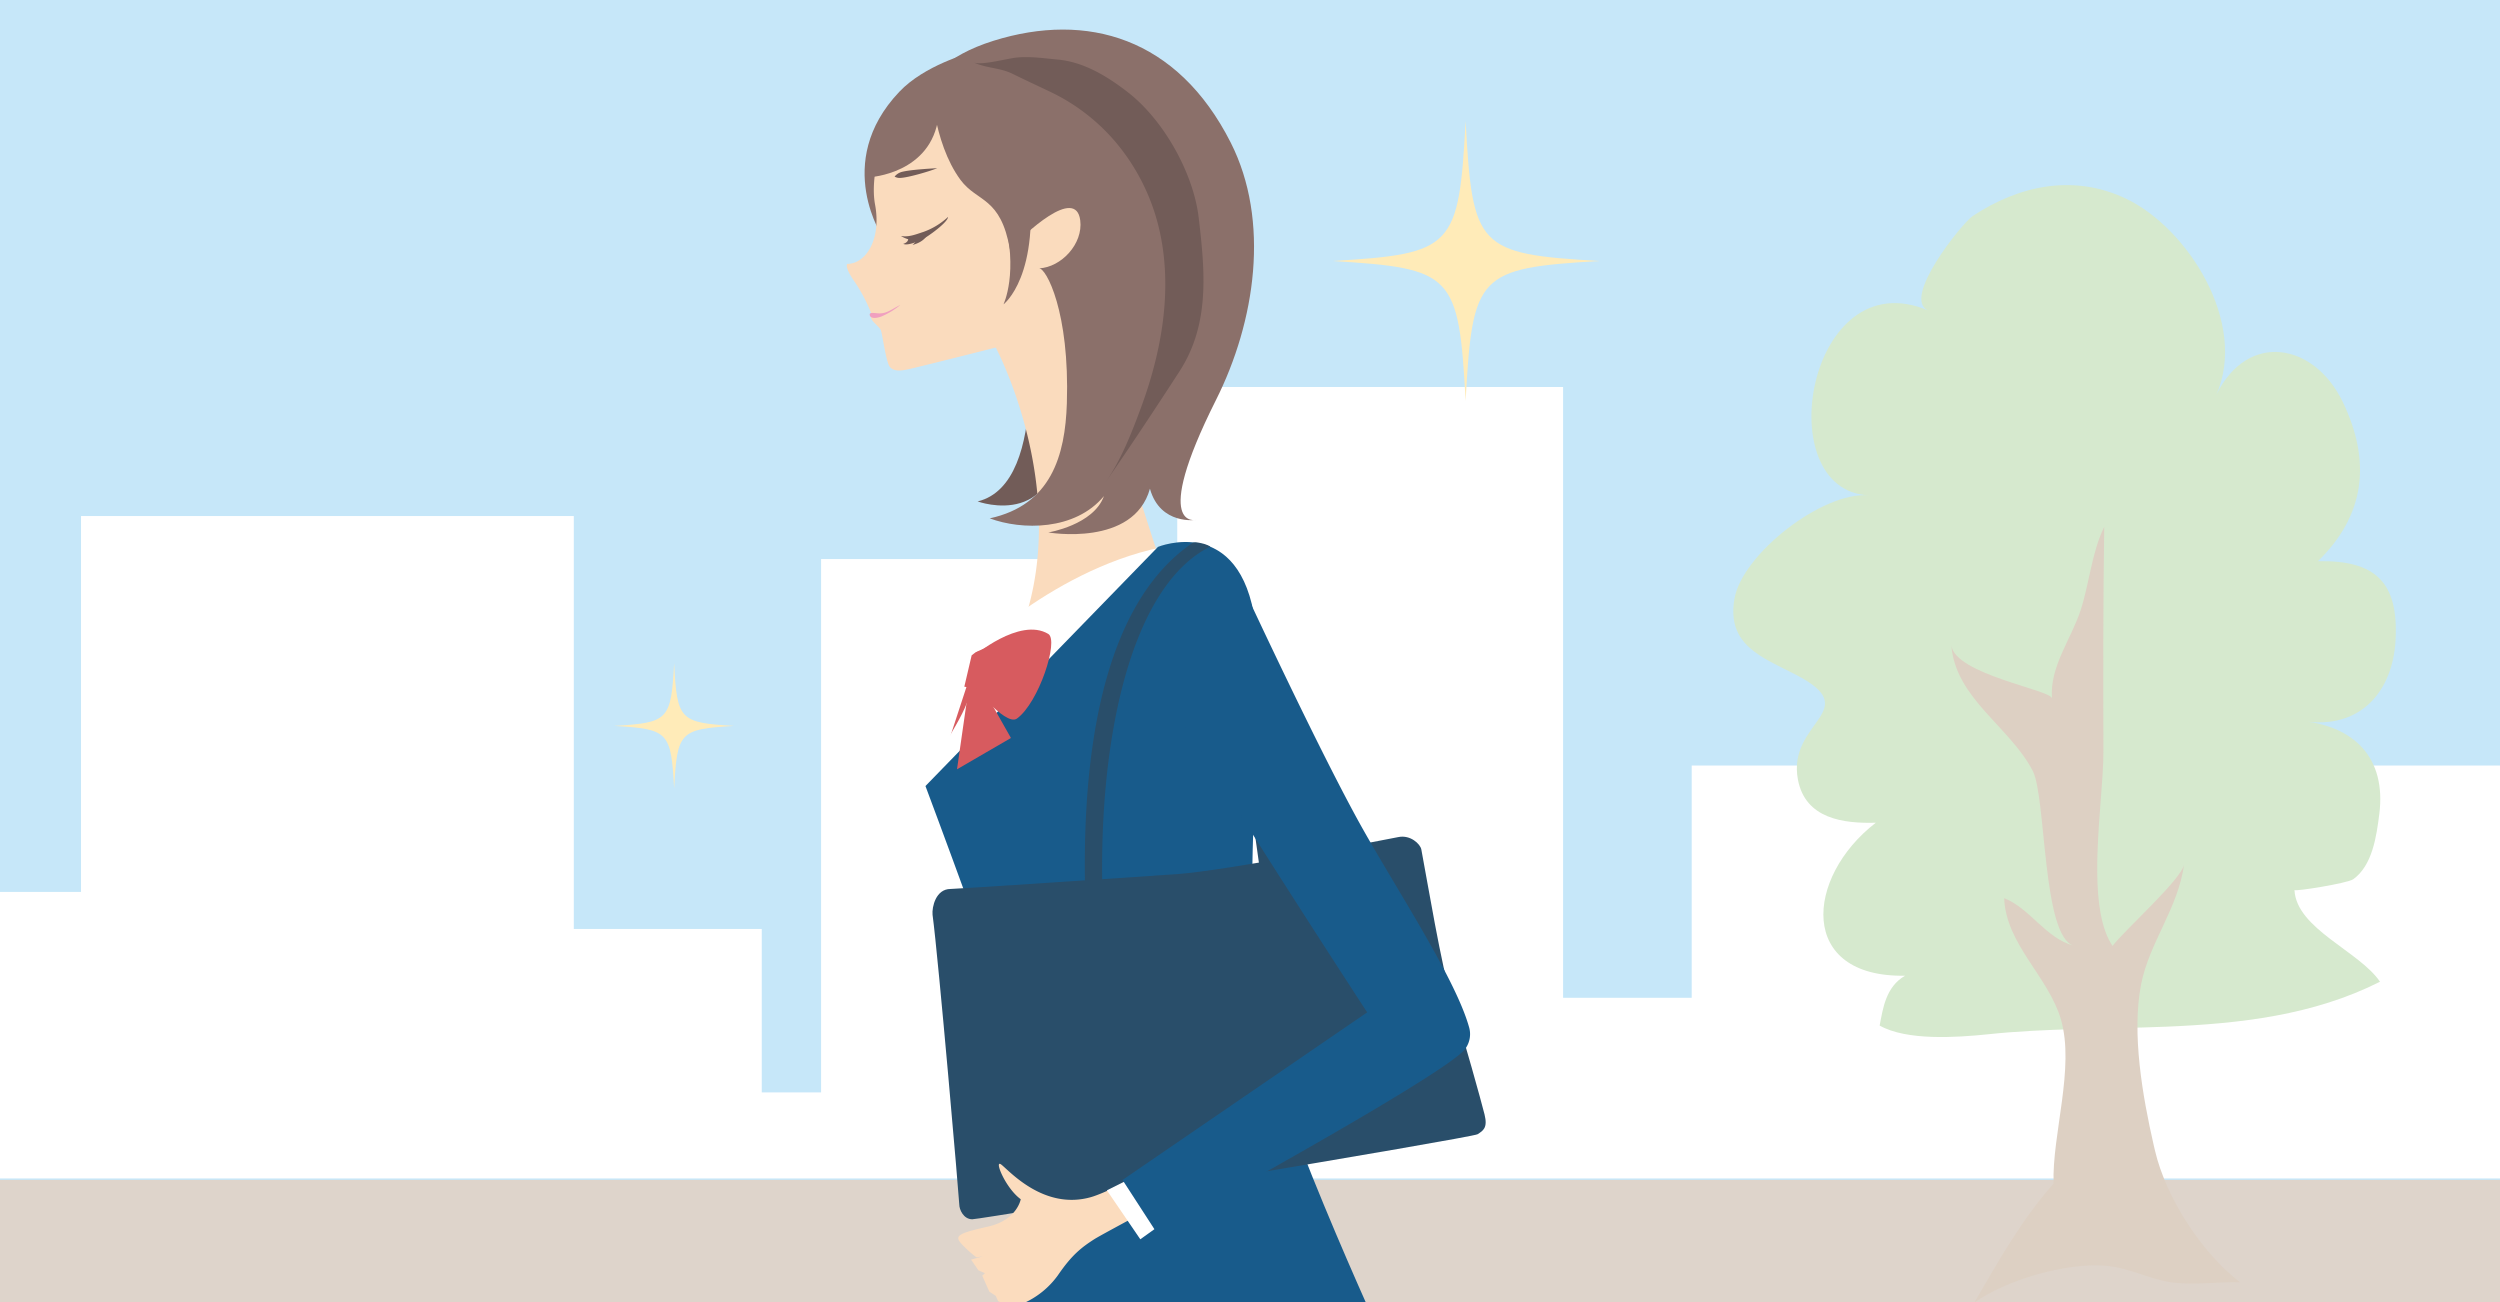<svg id="レイヤー_1" data-name="レイヤー 1" xmlns="http://www.w3.org/2000/svg" xmlns:xlink="http://www.w3.org/1999/xlink" width="768" height="400" viewBox="0 0 768 400"><defs><style>.cls-1{fill:none;}.cls-2{clip-path:url(#clip-path);}.cls-3{fill:#c6e7f9;}.cls-4{fill:#fff;}.cls-5{fill:#ded4cb;}.cls-6{fill:#d6e9ce;}.cls-7{fill:#ddd0c3;}.cls-8{fill:#ffebb8;}.cls-9{fill:#725c58;}.cls-10{fill:#d75b5f;}.cls-11{fill:#8b706a;}.cls-12{fill:#fadbbd;}.cls-13{fill:#185b8b;}.cls-14{fill:#294e6a;}.cls-15{fill:#fbdcbe;}.cls-16{fill:#f0a0bf;}</style><clipPath id="clip-path"><rect class="cls-1" width="768" height="400"/></clipPath></defs><g class="cls-2"><rect class="cls-3" x="-0.33" y="-17.33" width="790.79" height="548.57"/><polygon class="cls-4" points="24.89 158.53 176.27 158.53 176.27 285.38 234.01 285.38 234.01 335.59 252.24 335.59 252.24 171.74 328.22 171.74 328.22 272.17 361.65 272.17 361.65 118.89 480.18 118.89 480.18 306.52 519.69 306.52 519.69 235.17 781.12 235.17 781.12 362.02 -6.11 362.02 -6.11 274 24.89 274 24.89 158.53"/><rect class="cls-5" x="-0.33" y="362.46" width="800.49" height="187.77"/><path class="cls-6" d="M665.43,315.4c-18.47.75-37.06.44-54.8,2.34-9.73,1-24.87,2-33.2-2.68,1-5.23,1.88-11.94,7.82-15.32-33,.59-30.75-30.23-9-47-10,.29-21.63-1.22-23.92-13.2-3.43-18,20.81-21.2-.67-32.28-10.37-5.35-21.28-9.05-18.85-23.27,2.37-13.8,27.14-33.07,41.3-31.82-31-1.37-18.77-72.55,18.24-56.78-8.4-3.58,10.56-27,13.63-29,14.37-9.5,31.11-13,47.14-5.35,18.89,9,37.43,38.05,27.79,60.11,9.7-19.48,30.08-15.84,38.83,2.42s6.83,34.7-7.67,48.83c17.4-.33,24.91,6.16,23.83,24.51-.9,15.22-10.55,27.35-28.42,24.61,15.74,1.68,25.64,11.31,23.44,28.58-.87,6.82-2.1,15.76-8,20-1.75,1.24-18,3.84-18.06,3.32.6,11.92,19.94,18.79,26.28,28.17C710.69,311.9,688.16,314.46,665.43,315.4Z"/><path class="cls-7" d="M644.27,268.16c.09,9,1.21,17.28,4.71,22.43,3.37-4.57,21.41-20.6,22-25.15-1.89,13.73-10.72,24.05-13.24,37-2.93,15,.45,34.35,3.88,49.35.14.58.27,1.17.41,1.74,3.32,14.22,14.2,31.29,26.11,40.38-6.93-.2-14.83,1.05-21.64-.06-6.57-1.07-12.49-4.4-19.58-5-12.18-1.06-30.6,4.32-40.43,11.33,7.31-12.56,14.4-25.35,24.37-36.58-.51-15.08,6.6-35.54,2.25-50.45-3.85-13.16-16.9-23.07-17.43-37.24,8.12,3.24,12.56,12.2,21.45,14.65-9.81-2.71-8.48-45.6-12.67-53.74-7-13.55-23.72-22.24-25-38.52,1.22,8.89,30.71,13.67,30.91,16.23-.76-9.71,5.88-18.14,8.79-27.05,2.7-8.3,3.44-17.9,7.26-25.62-.34,22.81-.33,45.63-.25,68.45C646.28,239.49,644.13,254.69,644.27,268.16Z"/><path class="cls-8" d="M491.24,80.18c-37.21,2.21-38.92,4-41,43-2.1-39-3.81-40.77-41-43,37.21-2.2,38.92-4,41-43C452.32,76.19,454,78,491.24,80.18Z"/><path class="cls-8" d="M225.47,223c-16.67,1-17.44,1.79-18.38,19.26-.94-17.47-1.71-18.27-18.38-19.26,16.67-1,17.44-1.78,18.38-19.25C208,221.24,208.8,222,225.47,223Z"/><path class="cls-9" d="M314.86,94.48s8.4,54-14.53,59.56c0,0,26.61,9.83,25.18-25.58C325.14,119.31,314.86,94.48,314.86,94.48Z"/><polygon class="cls-10" points="299.72 208.98 297.46 209.31 290.3 231.21 304.82 235.97 301.77 208.84 299.72 208.98"/><path class="cls-4" d="M299.92,200.92c.37-.87.5,6.1-2.86,14.94-3.44,9-12.47,19-11.67,27,.41,4.09,12.09,24.45,19,36.43s37.26,115,37.26,115l39.37-12.5s-1-112.44-3.64-127.6c-1.1-6.35-7.91-46.38-9.12-52.72-.57-3-4.35-30.31-9-30.7-1-.09-6.55,18.06-14.53,20.88-10.44,3.68-27.49,6.42-33.78,1Z"/><path class="cls-11" d="M297.66,16.38S284,20,276.24,28.23c-20.73,21.87-4.78,45.11-4.78,45.11Z"/><path class="cls-12" d="M268.81,62.8c2,10.66-2.77,18.27-8.55,18.27-.71,1.18,1.69,4.65,2.45,5.73a49.81,49.81,0,0,1,4.92,9.42,2.29,2.29,0,0,0,.3,2.15c.4.67,2.37,2.29,2.67,3.07.51,1.33,1.59,10,2.83,11.36,1.53,1.63,4.19,1,7.47.2,8.08-1.94,25-6.24,25-6.24s24.6,46.1,6.8,89.31l47.79-13.22c-2.51-6.08-4.9-12.77-6.9-19-4.76-14.9-10-30.6-12.28-44.22-1.38-8.13.46-15.54,2.15-29.17,1.15-9.26,1.63-24.63-6-34.69-2.87-3.79-8-13.51-15.2-17.66-6.31-3.62-36.39-10.42-36.69-10.44C275.22,27.09,266.51,50.36,268.81,62.8Z"/><polygon class="cls-10" points="298.49 201.33 296.24 210.95 302.38 211.97 313.84 198.26 308.11 193.75 298.49 201.33"/><path class="cls-4" d="M363.3,167.05l13.89,18.31s-32.82,12.62-60,43.54l-6.94-33.76s-10.54,5.83-12.21,5.57C298.08,200.71,327.33,171.47,363.3,167.05Z"/><path class="cls-9" d="M276.53,54.66c2.44-.07,9.34-2.12,11.38-3-2,.12-8.34.47-10.92,1.16a4.32,4.32,0,0,0-2.17,1.43A3,3,0,0,0,276.53,54.66Z"/><path class="cls-13" d="M355.73,168,284.3,241.47s25.19,67.25,31.13,87.52C327,368.34,310,420.13,310,420.13l115.74-6.38s-37.38-80.64-40.1-106.64c-3.37-32.28,2.53-97.07,0-115.74C381.05,157.64,355.73,168,355.73,168Z"/><polygon class="cls-14" points="388.2 247.87 399.44 291.32 390.33 290.71 384.25 247.26 388.2 247.87"/><path class="cls-14" d="M292,273.09c1.82,0,54.39-3.5,69.57-4.56s65.67-10.9,68-11.38c3.72-.77,6.75,2.15,7.06,3.79,1.78,9.33,6.19,36.12,9.42,46.48,3.79,12.17,8.94,30.7,10,34.93s-.5,5-2.12,6.08-152.53,26.13-155.24,26.13-4-3-4-4.56c0-1.4-6.38-75.34-8.21-89C286.26,278.64,287.48,273.09,292,273.09Z"/><path class="cls-14" d="M371.83,167.9c-39.08,19.21-42.12,129.49-17.51,192.38,0,0-8.28,6.68-10.94-3.95-5.16-20.66-29.46-153.72,22.86-189.46.83-.56,2.41-.06,3.31.12A10.21,10.21,0,0,1,371.83,167.9Z"/><path class="cls-15" d="M375.59,193.49s-7.54-9.26-8.81,1.9,20.57,53.9,31.89,70.41,32.8,49,32.8,49-81.67,48.75-96.27,52.94-25.3-8.27-27.63-10,1.3,7.26,6,10.66c0,0-1.07,6.37-10,8.4s-10.54,2.76-8.24,5.26a35.59,35.59,0,0,0,4.63,4.2l2-.31-3.65,1,2.26,3.29,2,.89-.83.77,2.19,4.9,1.95,1.28.74,1.63,2,.89,5.62-.17A26,26,0,0,0,325,391.75c4.27-6.23,7.17-8.51,11.29-11.14s86.72-46.48,97.3-50.45c5.59-2.09,8.93-12.52,7.34-16.36C437,304.28,384.65,194.79,375.59,193.49Z"/><path class="cls-11" d="M285.93,24.7s3.76-7.34,19.36-12.2c28.6-8.9,56.4-1.05,72.78,31.29,12.2,24.1,7.59,55-4.53,79.11-20.28,40.44-5.93,36.8-5.93,36.8s-11.16,1.82-14.35-9.57c-5,18-31.22,13.44-31.22,13.44s13.9-2.28,17.09-11.17c-8.89,10.71-25.29,10.49-35.09,6.84,18.91-4.1,23.18-19.34,23.7-35.32.91-28.25-6.41-41.59-8.53-41.48,6.79-.33,13.56-7.51,12.64-14.75-1.36-10.67-17.11,4.1-21.58,9-2.89-16.4-10-14.43-15.19-21.41C286.39,43.51,285.93,24.7,285.93,24.7Z"/><path class="cls-16" d="M270.85,97.19c-1.48.62-3.68.84-3.68-.62,0-.76,2-.29,3-.3,2.46,0,3.86-1.38,6.43-2.6A23.57,23.57,0,0,1,270.85,97.19Z"/><path class="cls-9" d="M315.16,24.66q-2.09-1-4.14-2c-3.77-1.87-8.15-1.7-11.93-3.5,2.23,1.06,10.52-1.24,13.38-1.5,4.29-.37,8.17.25,12.46.64,7.94.72,15.19,5.08,21.65,10.12,10.84,8.44,20,24.65,21.65,38.36,1.91,16.31,3.57,32.67-5.87,47.27-13.88,21.45-22.72,34.07-22.73,34.08,4.77-6.81,8.07-15.28,10.92-23,6.27-17,9.68-35.88,5.76-53.82a63.94,63.94,0,0,0-13.88-28,60.28,60.28,0,0,0-19.57-15Z"/><polygon class="cls-10" points="299.92 209.51 301.76 211.15 310.56 226.71 293.99 236.33 297.87 209.31 299.92 209.51"/><path class="cls-10" d="M298.9,201.74s14.33-12.29,23.13-7c3.33,2-2.93,21.16-9.62,26-3.69,2.66-15.15-12.28-15.15-12.28Z"/><path class="cls-11" d="M288.77,41.15s16.1,12.8,19.5,25.18c4.76,17.35,0,27.17,0,27.17s11.66-8.75,7.52-40.06C314.94,47,288.77,41.15,288.77,41.15Z"/><path class="cls-9" d="M279,73.49a8.2,8.2,0,0,1-2.23-1c2.38.43,4.51-.47,6.83-1.22a21.92,21.92,0,0,0,7.64-4.63c-.06,1.44-4.56,4.86-6.82,6.27-1.61,1-5.62,2.74-6.94,2C277.46,74.91,278.86,74.6,279,73.49Z"/><path class="cls-9" d="M281.73,72.56s.41.32,0,1.07a8.27,8.27,0,0,1-1.4,1.61s3.38-.74,4.42-3c.46-1-.72-.13-.72-.13Z"/><polygon class="cls-4" points="340.04 365.67 351.43 359.97 358.27 375.01 350.3 380.71 340.04 365.67"/><path class="cls-13" d="M383.18,183.16s22.48,48.31,35.24,71.09c10.71,19.12,28.55,46.16,32.81,61.07a7.63,7.63,0,0,1-.91,6.6c-3.87,7.07-95,56.74-95,56.74l-10.48-16.18L420,311s-40.27-61.66-62-98.05C345.05,191.37,371.56,158.33,383.18,183.16Z"/><path class="cls-11" d="M301.42,16.38s-12,10.09-13.1,19.37c-2.16,17.65-21.08,18.68-21.08,18.68s1.71-14.58,6.27-21.87S301.42,16.38,301.42,16.38Z"/></g></svg>